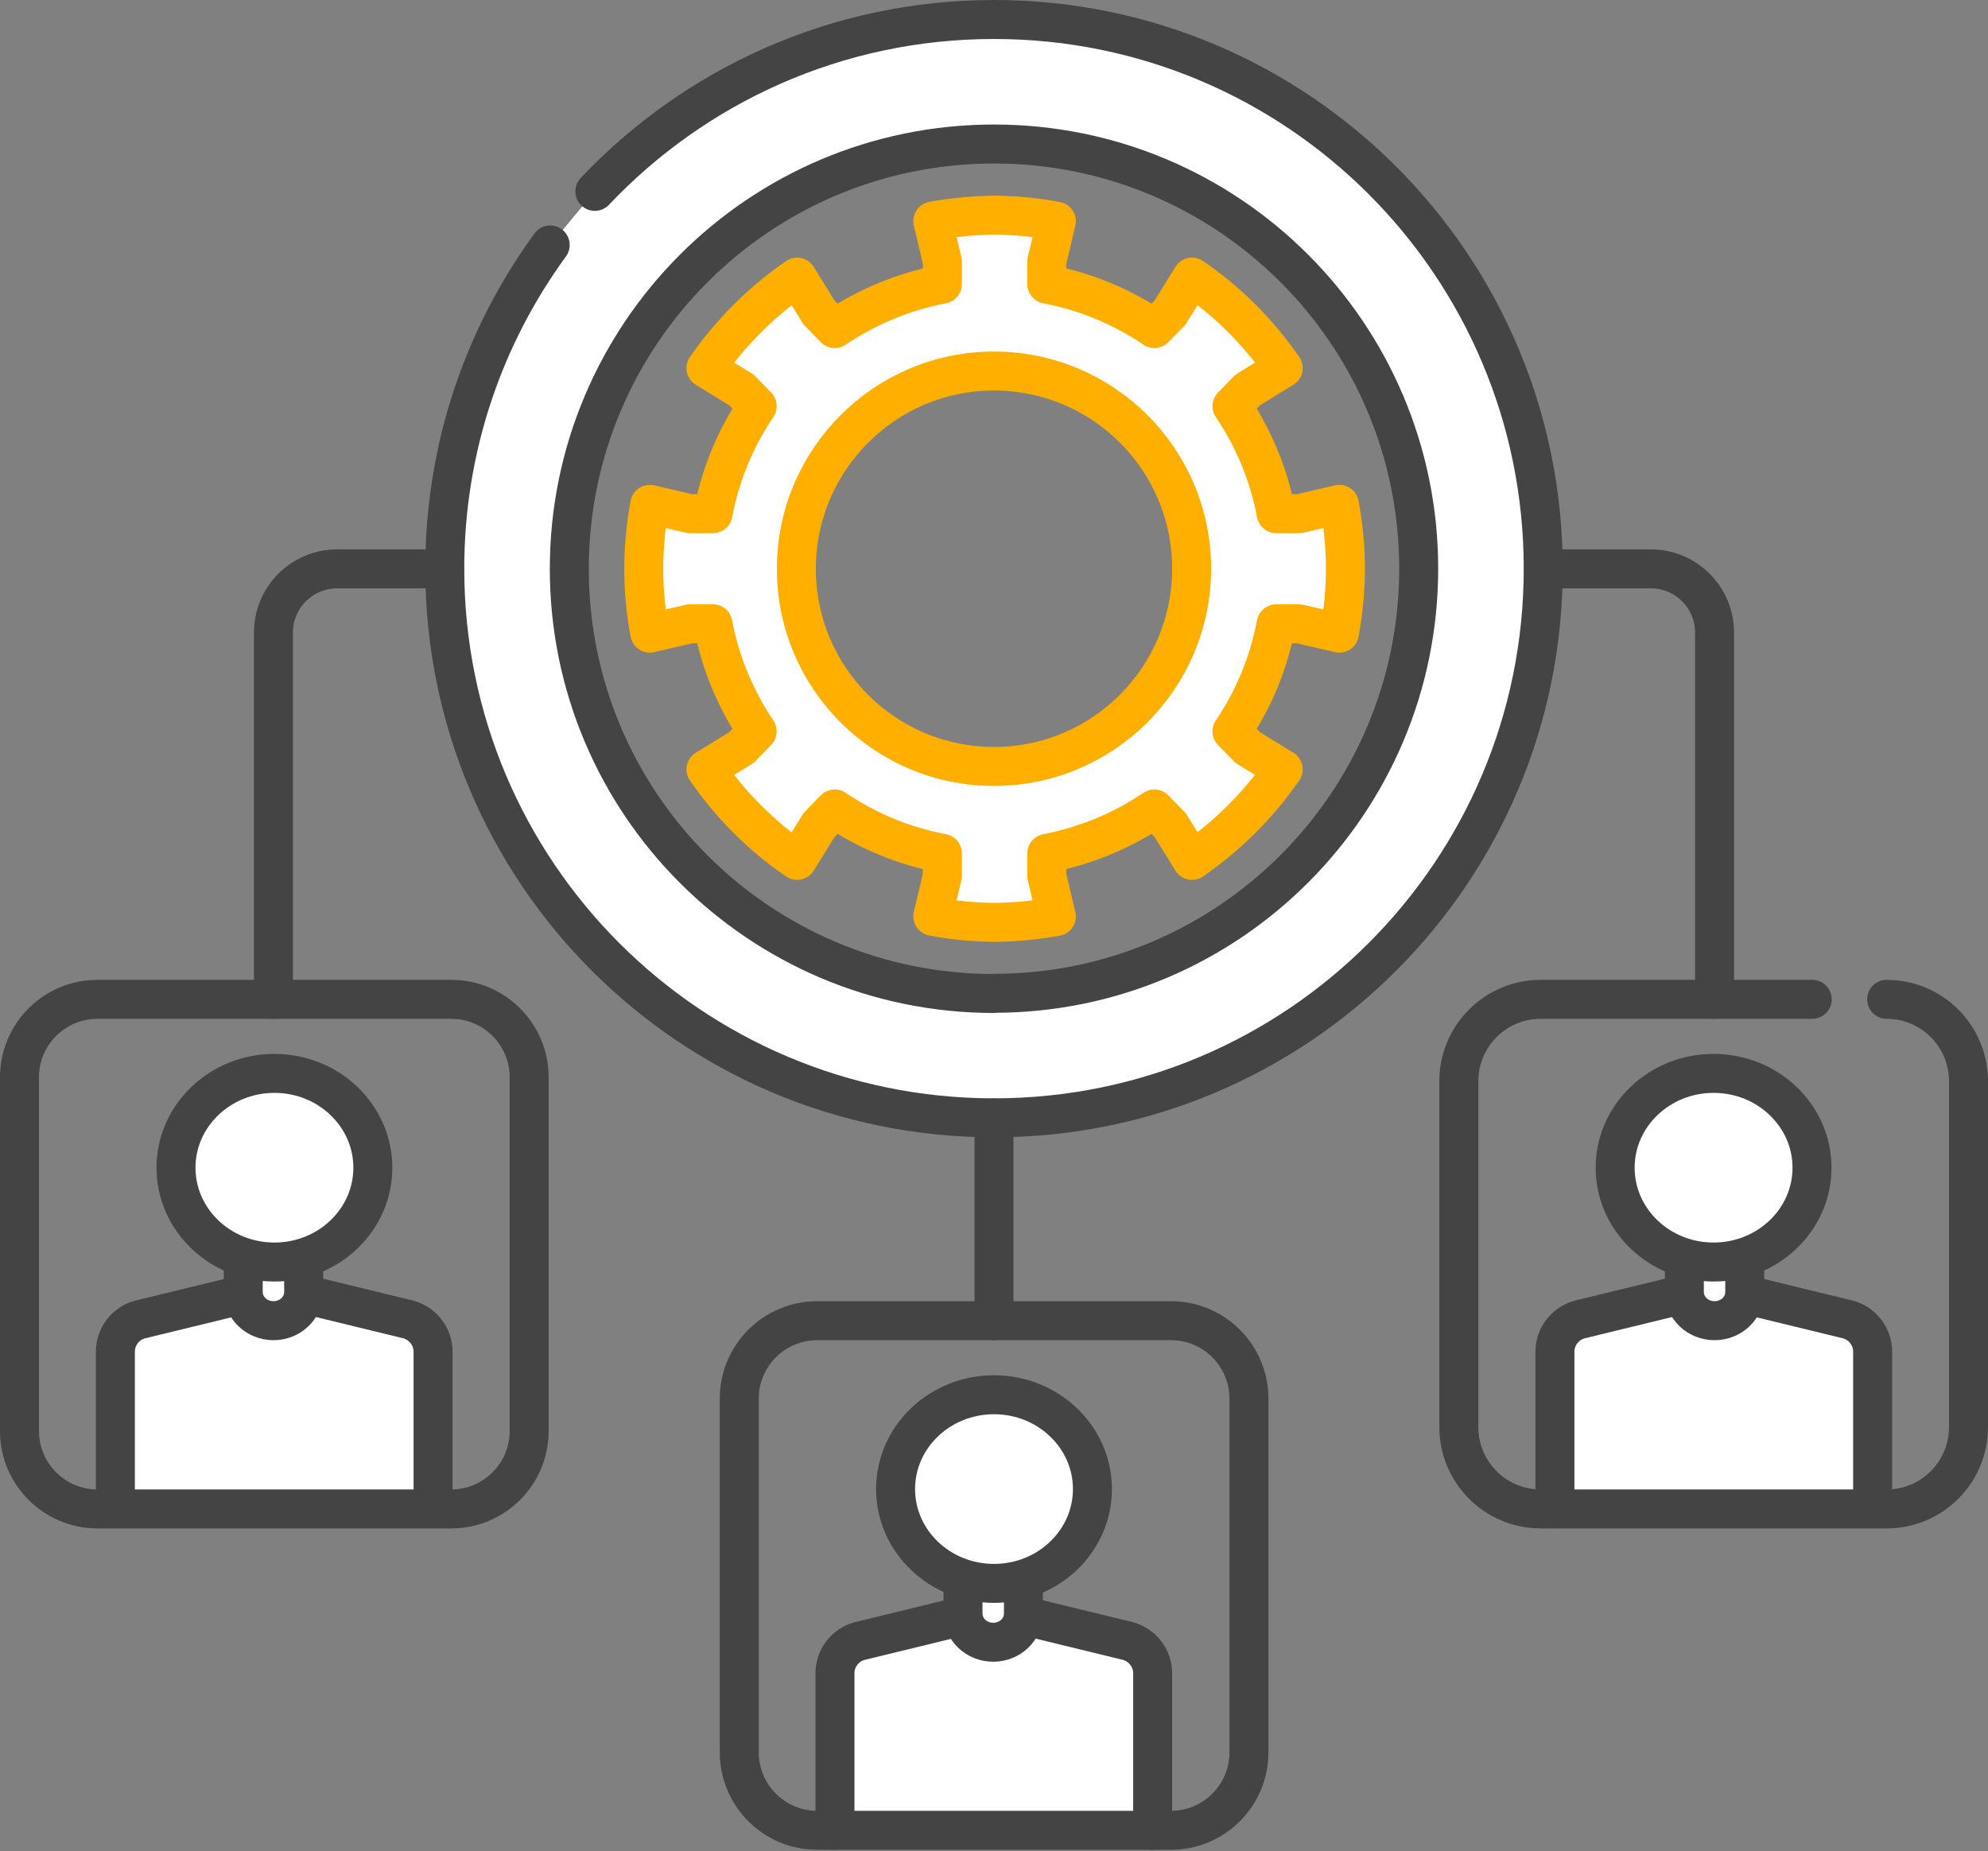 <svg width="102" height="95" viewBox="0 0 102 95" fill="none" xmlns="http://www.w3.org/2000/svg">
<rect x="0" y="0" width="102" height="95" fill="#808080" stroke="none"/>
<g clip-path="url(#clip0_83_610)">
<path d="M68.72 25.88L66.65 26.36H65.48C65.1 24.34 64.31 22.47 63.21 20.84L64.02 20.01L65.84 18.89C64.57 17.05 62.99 15.46 61.16 14.22L60.04 16.03L59.23 16.86C57.59 15.75 55.72 14.96 53.71 14.58V13.42L54.2 11.35C53.17 11.15 52.11 11.05 51.03 11.04C49.94 11.05 48.88 11.16 47.86 11.34L48.35 13.42V14.58C46.34 14.97 44.47 15.75 42.83 16.86L42.02 16.03L40.9 14.22C39.07 15.48 37.48 17.07 36.22 18.89L38.04 20.01L38.85 20.84C37.74 22.48 36.96 24.35 36.58 26.36H35.41L33.34 25.88C33.14 26.95 33.03 28.05 33.03 29.19C33.03 30.33 33.14 31.42 33.34 32.49L35.41 32.01H36.58C36.96 34.03 37.75 35.9 38.85 37.53L38.04 38.36L36.22 39.48C37.49 41.32 39.07 42.91 40.9 44.15L42.02 42.34L42.83 41.51C44.47 42.62 46.34 43.41 48.35 43.79V44.95L47.86 47.02C48.89 47.22 49.95 47.32 51.03 47.33C52.12 47.32 53.18 47.21 54.2 47.03L53.71 44.95V43.79C55.72 43.4 57.59 42.62 59.23 41.51L60.04 42.34L61.16 44.15C62.99 42.89 64.58 41.3 65.84 39.48L64.02 38.36L63.21 37.53C64.32 35.89 65.1 34.02 65.48 32.01H66.65L68.72 32.49C68.92 31.42 69.03 30.32 69.03 29.18C69.03 28.04 68.92 26.95 68.72 25.88ZM51 39.33C45.4 39.33 40.86 34.79 40.86 29.19C40.86 23.59 45.4 19.04 51 19.04C56.6 19.04 61.14 23.58 61.14 29.18C61.14 34.78 56.6 39.33 51 39.33Z" fill="white" stroke="#FFAF00" stroke-width="2" stroke-linecap="round" stroke-linejoin="round"/>
<path d="M28.23 12.57C24.83 17.23 22.82 22.97 22.82 29.18C22.82 44.75 35.44 57.36 51 57.36C66.56 57.36 79.18 44.74 79.18 29.18C79.18 13.62 66.57 1 51 1C42.93 1 35.66 4.39 30.52 9.82M51 50.98C38.96 50.98 29.21 41.22 29.21 29.19C29.21 17.16 38.96 7.39 51 7.39C63.04 7.39 72.79 17.15 72.79 29.18C72.79 41.21 63.03 50.97 51 50.97V50.98Z" fill="white"/>
<path d="M28.23 12.57C24.83 17.23 22.82 22.97 22.82 29.18C22.82 44.75 35.44 57.36 51 57.36C66.56 57.36 79.18 44.74 79.18 29.18C79.18 13.62 66.57 1 51 1C42.93 1 35.66 4.39 30.52 9.82M51 50.98C38.96 50.98 29.21 41.22 29.21 29.19C29.21 17.16 38.96 7.39 51 7.39C63.04 7.39 72.79 17.15 72.79 29.18C72.79 41.21 63.03 50.97 51 50.97V50.98Z" stroke="#444444" stroke-width="2" stroke-linecap="round" stroke-linejoin="round"/>
<path d="M59.14 93.92V85.86C59.14 85.09 58.62 84.42 57.88 84.21L52.54 82.91H49.44L44.1 84.21C43.36 84.41 42.84 85.09 42.84 85.86V93.92" fill="white"/>
<path d="M59.14 93.92V85.86C59.14 85.09 58.62 84.42 57.88 84.21L52.54 82.91H49.44L44.1 84.21C43.36 84.41 42.84 85.09 42.84 85.86V93.92" stroke="#444444" stroke-width="2" stroke-linecap="round" stroke-linejoin="round"/>
<path d="M49.41 78.64V82.8C49.41 83.61 50.1 84.27 50.96 84.27C51.82 84.27 52.51 83.61 52.51 82.8V78.64H49.41Z" fill="white" stroke="#444444" stroke-width="2" stroke-linecap="round" stroke-linejoin="round"/>
<path d="M56.05 76.41C56.05 79.08 53.79 81.25 51 81.25C48.21 81.25 45.95 79.08 45.95 76.41C45.95 73.74 48.21 71.57 51 71.57C53.79 71.57 56.05 73.74 56.05 76.41Z" fill="white" stroke="#444444" stroke-width="2" stroke-linecap="round" stroke-linejoin="round"/>
<path d="M60.08 67.77H41.93C39.721 67.77 37.93 69.561 37.93 71.77V89.92C37.93 92.129 39.721 93.92 41.93 93.92H60.08C62.289 93.92 64.08 92.129 64.08 89.92V71.77C64.08 69.561 62.289 67.77 60.08 67.77Z" stroke="#444444" stroke-width="2" stroke-linecap="round" stroke-linejoin="round"/>
<path d="M22.22 77.42V69.36C22.22 68.59 21.7 67.92 20.96 67.71L15.62 66.41H12.52L7.18 67.71C6.44 67.91 5.92 68.59 5.92 69.36V77.42" fill="white"/>
<path d="M22.22 77.42V69.36C22.22 68.59 21.7 67.92 20.96 67.71L15.62 66.41H12.52L7.18 67.71C6.44 67.91 5.92 68.59 5.92 69.36V77.42" stroke="#444444" stroke-width="2" stroke-linecap="round" stroke-linejoin="round"/>
<path d="M12.48 62.14V66.3C12.48 67.11 13.17 67.77 14.03 67.77C14.89 67.77 15.58 67.11 15.58 66.3V62.14H12.48Z" fill="white" stroke="#444444" stroke-width="2" stroke-linecap="round" stroke-linejoin="round"/>
<path d="M19.13 59.92C19.13 62.59 16.87 64.76 14.08 64.76C11.29 64.76 9.03 62.59 9.03 59.92C9.03 57.25 11.29 55.08 14.08 55.08C16.87 55.08 19.13 57.25 19.13 59.92Z" fill="white" stroke="#444444" stroke-width="2" stroke-linecap="round" stroke-linejoin="round"/>
<path d="M23.15 51.28H5C2.791 51.28 1 53.071 1 55.28V73.43C1 75.639 2.791 77.43 5 77.43H23.15C25.359 77.43 27.15 75.639 27.15 73.43V55.28C27.15 53.071 25.359 51.28 23.15 51.28Z" stroke="#444444" stroke-width="2" stroke-linecap="round" stroke-linejoin="round"/>
<path d="M14.03 51.28V32.46C14.03 30.65 15.5 29.19 17.3 29.19H22.81" stroke="#444444" stroke-width="2" stroke-linecap="round" stroke-linejoin="round"/>
<path d="M79.78 77.42V69.36C79.78 68.59 80.3 67.92 81.04 67.71L86.38 66.41H89.48L94.82 67.71C95.56 67.91 96.08 68.59 96.08 69.36V77.42" fill="white"/>
<path d="M79.78 77.42V69.36C79.78 68.59 80.3 67.92 81.04 67.71L86.38 66.41H89.48L94.82 67.71C95.56 67.91 96.08 68.59 96.08 69.36V77.42" stroke="#444444" stroke-width="2" stroke-linecap="round" stroke-linejoin="round"/>
<path d="M89.52 62.14V66.3C89.52 67.11 88.83 67.77 87.97 67.77C87.11 67.77 86.42 67.11 86.42 66.3V62.14H89.52Z" fill="white" stroke="#444444" stroke-width="2" stroke-linecap="round" stroke-linejoin="round"/>
<path d="M82.87 59.92C82.87 62.59 85.13 64.76 87.92 64.76C90.71 64.76 92.97 62.59 92.97 59.92C92.97 57.25 90.71 55.08 87.92 55.08C85.13 55.08 82.87 57.25 82.87 59.92Z" fill="white" stroke="#444444" stroke-width="2" stroke-linecap="round" stroke-linejoin="round"/>
<path d="M92.98 51.28H79.05C76.73 51.28 74.85 53.16 74.85 55.48V73.23C74.85 75.55 76.73 77.43 79.05 77.43H96.8C99.12 77.43 101 75.55 101 73.23V55.48C101 53.16 99.12 51.28 96.8 51.28" stroke="#444444" stroke-width="2" stroke-linecap="round" stroke-linejoin="round"/>
<path d="M87.97 51.28V32.46C87.97 30.65 86.5 29.19 84.7 29.19H79.19" stroke="#444444" stroke-width="2" stroke-linecap="round" stroke-linejoin="round"/>
<path d="M51 57.37V67.77" stroke="#444444" stroke-width="2" stroke-linecap="round" stroke-linejoin="round"/>
</g>
<defs>
<clipPath id="clip0_83_610">
<rect width="102" height="94.92" fill="white"/>
</clipPath>
</defs>
</svg>
